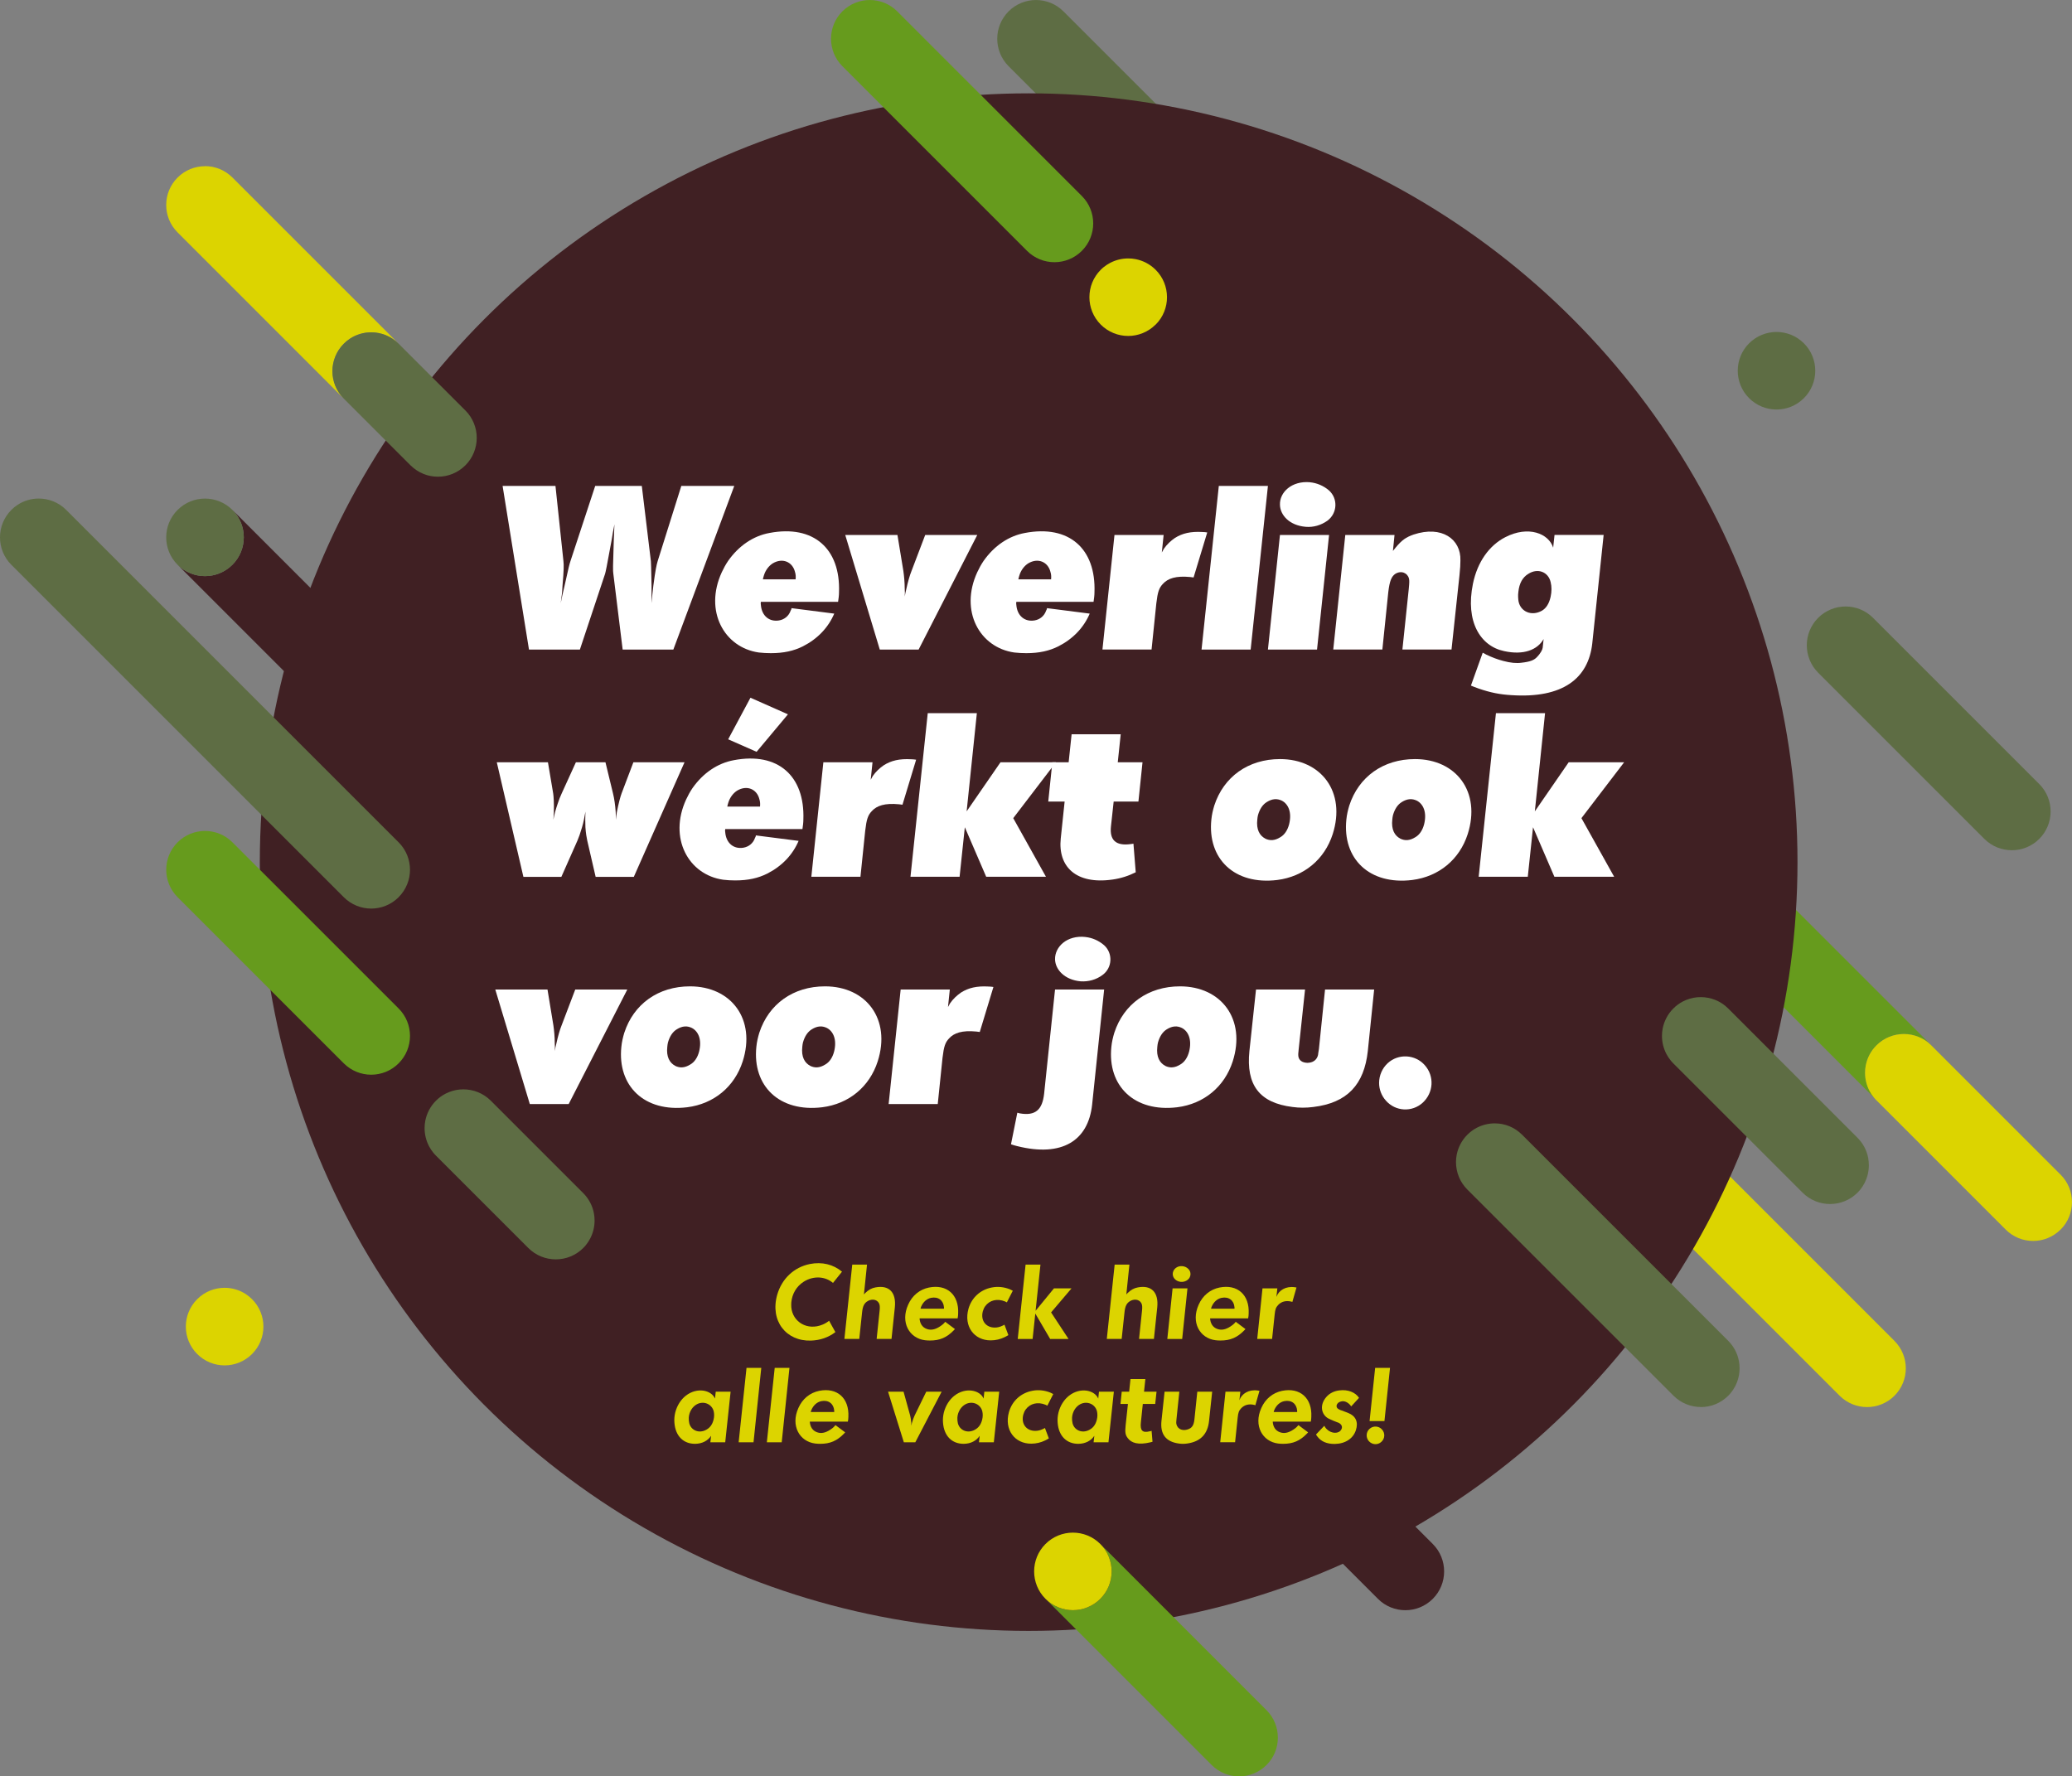 <svg xmlns="http://www.w3.org/2000/svg" id="Laag_2" viewBox="0 0 561.58 481.49"><rect x="0" y="0" width="561.58" height="481.49" fill="#808080" stroke="none"/><defs><style>      .cls-1 {        fill: none;      }      .cls-2 {        fill: #402023;      }      .cls-3 {        fill: #fff;      }      .cls-4 {        fill: #669b1c;      }      .cls-5 {        fill: #5e6d44;      }      .cls-6 {        fill: #dcd400;      }      .cls-7 {        fill: #669b1d;      }      .cls-8 {        fill: #3a9d88;      }      .cls-9 {        fill: #dcd400;      }    </style></defs><g id="Laag_1-2" data-name="Laag_1"><path class="cls-1" d="M397.69,322.46s0,0,0,0c-.13-.13-.25-.28-.38-.42.12.14.24.28.37.41Z"></path><path class="cls-5" d="M415.93,156.16c2.69,0,5.38-1.03,7.43-3.08,4.1-4.1,4.1-10.76,0-14.86l-45.05-45.05-11.26-11.26-33.78-33.78L288.22,3.08s0,0,0,0c-4.11-4.1-10.76-4.1-14.86,0-4.1,4.1-4.1,10.76,0,14.86,0,0,0,0,0,0l45.05,45.05,39.4,39.4,5.65,5.65,26.26,26.26,18.79,18.79c2.05,2.05,4.74,3.08,7.43,3.08Z"></path><path class="cls-7" d="M506.72,295.68c-.8-1.53-1.2-3.21-1.2-4.89,0-.67.06-1.35.19-2.01.38-1.99,1.35-3.89,2.89-5.43,1.03-1.03,2.21-1.8,3.48-2.31,1.27-.51,2.61-.77,3.96-.77s2.69.26,3.96.77c1.27.51,2.45,1.28,3.48,2.31l-55.05-55.05c4.1,4.11,4.1,10.76,0,14.87-2.05,2.05-4.74,3.08-7.43,3.08s-5.38-1.03-7.43-3.08l55.05,55.05c-.26-.26-.5-.52-.72-.8-.45-.55-.83-1.14-1.15-1.75Z"></path><path class="cls-7" d="M411.45,306.65s-.03-.02-.05-.04c.12.09.25.17.36.27,0,0,0,0,0,0-.1-.08-.21-.15-.31-.23Z"></path><path class="cls-7" d="M396.97,321.67c-.14-.17-.26-.35-.39-.53,0,.01.02.02.03.04.12.16.23.33.36.49Z"></path><path class="cls-7" d="M396.35,320.82h0c-.12-.18-.22-.36-.32-.54,0,0,0,.02.01.02.1.17.2.35.31.52Z"></path><path class="cls-9" d="M55.56,45.05c-2.69,0-5.38,1.03-7.43,3.08-4.11,4.1-4.11,10.76,0,14.86l45.05,45.05c-.51-.51-.96-1.07-1.35-1.65-.77-1.17-1.28-2.45-1.54-3.78-.13-.66-.19-1.34-.19-2.01s.06-1.35.19-2.01c.13-.66.32-1.32.58-1.95.51-1.27,1.28-2.45,2.31-3.48.51-.51,1.07-.96,1.65-1.35.87-.58,1.82-1.01,2.79-1.3.98-.29,1.98-.43,2.99-.43,2.69,0,5.38,1.03,7.43,3.08l-45.05-45.05c-2.05-2.05-4.74-3.08-7.43-3.08Z"></path><path class="cls-5" d="M474.06,93.06c-4.1,4.1-4.1,10.76,0,14.86,2.05,2.05,4.74,3.08,7.43,3.08s5.38-1.03,7.43-3.08c4.1-4.1,4.1-10.76,0-14.86-2.05-2.05-4.74-3.08-7.43-3.08s-5.38,1.03-7.43,3.08Z"></path><polygon class="cls-8" points="93.17 198.13 93.18 198.14 87.54 192.5 93.17 198.13"></polygon><path class="cls-2" d="M108.04,198.13c4.11-4.11,4.11-10.76,0-14.87l-45.05-45.05c4.11,4.1,4.11,10.76,0,14.86-2.05,2.05-4.74,3.08-7.43,3.08s-5.38-1.03-7.43-3.08l39.42,39.42,5.64,5.64c2.05,2.05,4.74,3.07,7.43,3.07s5.38-1.03,7.43-3.08Z"></path><path class="cls-5" d="M48.13,138.22c-4.11,4.1-4.11,10.76,0,14.86,2.05,2.05,4.74,3.08,7.43,3.08s5.38-1.03,7.43-3.08c4.11-4.1,4.11-10.76,0-14.86-2.05-2.05-4.74-3.08-7.43-3.08s-5.38,1.03-7.43,3.08Z"></path><path class="cls-5" d="M545.28,230.46c2.69,0,5.38-1.03,7.43-3.08,4.09-4.09,4.1-10.72.03-14.83-.01-.01-.02-.02-.03-.03l-27.19-27.19-17.86-17.86c-.51-.51-1.07-.96-1.65-1.35-.58-.38-1.2-.71-1.83-.96-1.27-.51-2.61-.77-3.96-.77s-2.69.26-3.96.77c-.63.26-1.25.58-1.83.96-.58.38-1.14.83-1.65,1.35-2.05,2.05-3.08,4.74-3.08,7.43,0,.34.02.67.05,1,.01.12.04.24.05.36.03.21.05.42.09.63.03.14.07.27.1.41.05.19.08.39.14.58.04.13.09.26.14.4.06.19.12.38.2.56,0,0,0,0,0,.01.05.13.12.26.18.39.08.18.15.35.24.52.07.14.16.26.23.4.1.17.19.33.29.5.09.13.19.26.28.38.11.16.22.31.34.46.1.13.22.25.33.37.13.15.26.3.4.45l45.05,45.05s.02.02.03.03c2.05,2.03,4.72,3.05,7.4,3.05Z"></path><polygon class="cls-8" points="48.13 243.18 70.65 265.7 48.12 243.17 48.13 243.18"></polygon><path class="cls-9" d="M558.5,333.27c4.1-4.11,4.1-10.76,0-14.87l-35.05-35.05c-1.03-1.03-2.21-1.8-3.48-2.31-1.27-.51-2.61-.77-3.96-.77s-2.69.26-3.96.77c-1.27.51-2.45,1.28-3.48,2.31-1.54,1.54-2.5,3.44-2.89,5.43-.13.66-.19,1.34-.19,2.01,0,1.68.4,3.36,1.2,4.89.32.61.71,1.2,1.15,1.75.22.28.47.54.72.8l35.05,35.05c2.05,2.05,4.74,3.08,7.43,3.08s5.38-1.03,7.43-3.08Z"></path><path class="cls-9" d="M68.31,367.01c4.11-4.11,4.11-10.76,0-14.87-.51-.51-1.07-.96-1.65-1.35-1.75-1.15-3.77-1.73-5.78-1.73-2.69,0-5.38,1.03-7.43,3.08-4.11,4.11-4.11,10.76,0,14.87,2.05,2.05,4.74,3.08,7.43,3.08s5.38-1.03,7.43-3.08Z"></path><path class="cls-9" d="M513.46,378.32c4.1-4.1,4.1-10.73.03-14.84l-45.11-45.11c-2.05-2.03-4.72-3.05-7.4-3.05s-5.38,1.03-7.43,3.08c-4.09,4.09-4.1,10.72-.03,14.83l45.11,45.11c2.05,2.03,4.73,3.05,7.41,3.05s5.38-1.03,7.43-3.08Z"></path><path class="cls-2" d="M353.18,383.36c-.14-.14-.3-.27-.45-.4-.19-.17-.39-.34-.6-.5-.2-.15-.4-.31-.6-.44,0,0-.02,0-.02-.01-.15-.1-.31-.18-.46-.27-.14-.08-.29-.18-.43-.25-.16-.08-.33-.15-.49-.23-.15-.07-.29-.14-.44-.2-.17-.07-.35-.12-.52-.18-.15-.05-.29-.11-.44-.15-.19-.06-.39-.1-.59-.14-.13-.03-.25-.07-.38-.09-.13-.03-.26-.04-.39-.06-.2-.03-.41-.07-.61-.09-.33-.03-.67-.05-1-.05-1.68,0-3.36.4-4.89,1.2-.92.48-1.77,1.11-2.54,1.88-1.54,1.54-2.5,3.44-2.89,5.43-.13.66-.19,1.34-.19,2.01,0,.33.02.67.05,1,.01.11.03.22.05.33.03.22.05.44.1.66.03.14.07.28.1.42.04.19.08.38.14.56.04.15.1.29.15.44.06.17.11.35.18.52.06.15.14.3.21.45.07.16.14.32.22.48,0,0,0,.01,0,.02.16.3.33.59.52.87.2.3.41.59.64.87.1.12.21.24.32.35.13.15.26.3.4.44l35.14,35.14c2.05,2.05,4.74,3.08,7.43,3.08s5.38-1.03,7.43-3.08c4.1-4.11,4.1-10.76,0-14.87l-35.14-35.14Z"></path><path class="cls-8" d="M318.4,468.41s.02.02.03.03l-35.04-35.04"></path><circle class="cls-2" cx="278.8" cy="233.68" r="208.38"></circle><g><path class="cls-3" d="M150.55,131.71l2.16,20.39c.12,1.05.12,2.34-.25,6.65-.06,1.54-.25,3.2-.49,4.74l.49-2.34.55-2.34c1.11-5.11,1.36-5.98,1.6-6.71l6.71-20.39h12.63l2.46,20.39c.06.74.06,1.48.18,6.71v4.68c.12-1.54.31-3.2.49-4.74.55-4.25.86-5.61,1.17-6.65l6.41-20.39h14.35l-16.51,44.35h-13.74l-2.53-20.57c-.12-.8-.12-1.79.12-8.87l.12-2.96.06-1.54-.43,2.28-.37,2.22c-1.35,7.39-1.54,8.19-1.72,8.87l-6.84,20.57h-13.8l-7.15-44.35h14.29Z"></path><path class="cls-3" d="M206.22,163.12c-.06.31-.06.55,0,.86.25,3.02,2.34,4.62,4.93,4.19,1.48-.25,2.65-1.23,3.14-2.65l.18-.37.06-.31,11.58,1.48c-1.6,3.76-4.5,6.84-8.5,8.87-2.46,1.23-5.17,1.85-8.69,1.85-1.11,0-2.16-.06-3.26-.18-9.42-1.35-14.85-11.27-10.04-21.74.49-1.05,1.05-2.09,1.72-3.08,2.9-4.13,6.84-6.78,11.21-7.58,11.95-2.28,19.28,4.25,18.85,16.08,0,.86-.12,1.72-.25,2.59h-20.94ZM215.64,157.02c.06-.62.06-1.29-.18-2.03-.68-2.71-3.39-3.88-6.04-2.28-1.05.68-1.97,1.85-2.4,3.33-.12.31-.18.68-.25.99h8.87Z"></path><path class="cls-3" d="M243.24,145.01l1.6,9.73c.18,1.23.37,3.08.37,4.93.06.68.06,1.36,0,2.03.12-.68.25-1.36.43-2.03.43-1.97.92-3.7,1.42-4.93l3.7-9.73h14.11l-15.89,31.05h-10.53l-9.36-31.05h14.17Z"></path><path class="cls-3" d="M275.46,163.12c-.06.31-.06.55,0,.86.25,3.02,2.34,4.62,4.93,4.19,1.48-.25,2.65-1.23,3.14-2.65l.18-.37.06-.31,11.58,1.48c-1.6,3.76-4.5,6.84-8.5,8.87-2.46,1.23-5.17,1.85-8.69,1.85-1.11,0-2.16-.06-3.26-.18-9.42-1.35-14.85-11.27-10.04-21.74.49-1.05,1.05-2.09,1.72-3.08,2.9-4.13,6.84-6.78,11.21-7.58,11.95-2.28,19.28,4.25,18.85,16.08,0,.86-.12,1.72-.25,2.59h-20.94ZM284.88,157.02c.06-.62.06-1.29-.18-2.03-.68-2.71-3.39-3.88-6.04-2.28-1.05.68-1.97,1.85-2.4,3.33-.12.31-.18.68-.25.99h8.87Z"></path><path class="cls-3" d="M302.07,145.01h13.31l-.49,4.74c.18-.31.37-.68.55-.99.8-1.17,1.85-2.16,3.02-2.96,1.97-1.23,4.19-1.79,7.45-1.6.43,0,.86.06,1.29.12l-3.7,12.2c-.31-.06-.62-.06-.92-.12-3.88-.37-6.04.37-7.39,1.85-1.05,1.11-1.42,2.16-1.79,5.3l-1.29,12.5h-13.31l3.26-31.05Z"></path><path class="cls-3" d="M330.34,131.71h13.31l-4.68,44.35h-13.31l4.68-44.35Z"></path><path class="cls-3" d="M346.91,145.01h13.31l-3.26,31.05h-13.31l3.26-31.05ZM355.04,130.72c1.91.18,3.76.99,5.17,2.22,2.46,2.22,2.28,6.16-.43,8.19-1.72,1.23-3.82,1.85-5.91,1.66-4.37-.37-6.9-3.14-6.96-5.98-.12-3.39,3.2-6.53,8.13-6.1Z"></path><path class="cls-3" d="M364.65,145.01h13.31l-.43,4.31.06-.06.74-.92c1.66-1.97,2.71-2.71,4.8-3.45,7.64-2.53,12.87,1.23,12.69,7.02,0,.99-.06,2.28-.25,4l-2.16,20.14h-13.31l1.72-16.39c.18-1.79.18-2.34.06-2.83-.37-1.54-2.09-2.28-3.7-1.29-.99.68-1.54,1.79-1.91,4.99l-1.6,15.52h-13.31l3.26-31.05Z"></path><path class="cls-3" d="M401.86,176.92c.31.12.62.31.92.49,1.66.8,3.2,1.36,4.62,1.73,2.03.55,3.63.68,4.99.49,2.28-.25,3.33-.68,4.07-1.42,1.17-1.17,1.6-2.16,1.66-2.65l.25-2.34c-1.66,2.9-5.36,4.44-10.72,3.26-6.41-1.35-10.53-7.95-8.44-18.23,1.23-5.98,4.44-10.41,8.75-12.63,6.28-3.26,11.83-.99,13,2.83l.37-3.45h13.31l-3.08,29.38c-1.05,9.49-7.95,14.97-21.93,14.04-3.08-.18-5.67-.68-8.87-1.79l-1.17-.43-.92-.37,3.2-8.93ZM411.59,163.06c.55,2.71,3.51,4.07,6.34,2.46,1.05-.62,1.91-1.79,2.34-3.76.31-1.42.31-2.77,0-4-.62-2.71-3.45-3.88-6.04-2.22-1.54.92-2.46,2.53-2.71,4.93-.12.92-.06,1.79.06,2.59Z"></path><path class="cls-3" d="M148.51,206.61l1.42,8.44c.12.8.25,2.59.18,5.11-.06.68-.06,1.35-.12,2.03.25-1.48.68-2.96,1.17-4.37.31-.99.68-1.91,1.11-2.83l3.82-8.38h8.01l2.03,8.38c.37,1.48.62,3.26.74,5.05.06.68.06,1.42.06,2.16.06-.68.18-1.36.25-2.03.49-2.53.99-4.31,1.29-5.11l3.2-8.44h13.86l-13.74,31.05h-10.35l-2.28-9.86c-.18-.86-.37-1.91-.49-3.57-.06-1.42-.06-2.83,0-4.25-.25,1.42-.49,2.83-.92,4.25-.49,1.66-.86,2.71-1.23,3.57l-4.37,9.86h-10.29l-7.21-31.05h13.86Z"></path><path class="cls-3" d="M196.56,224.72c-.06.31-.06.55,0,.86.25,3.02,2.34,4.62,4.93,4.19,1.48-.25,2.65-1.23,3.14-2.65l.18-.37.06-.31,11.58,1.48c-1.6,3.76-4.5,6.84-8.5,8.87-2.46,1.23-5.17,1.85-8.69,1.85-1.11,0-2.16-.06-3.26-.19-9.42-1.35-14.85-11.27-10.04-21.74.49-1.05,1.05-2.09,1.72-3.08,2.9-4.13,6.84-6.78,11.21-7.58,11.95-2.28,19.28,4.25,18.85,16.08,0,.86-.12,1.72-.25,2.59h-20.94ZM205.99,218.62c.06-.62.06-1.29-.18-2.03-.68-2.71-3.39-3.88-6.04-2.28-1.05.68-1.97,1.85-2.4,3.33-.12.31-.18.68-.25.99h8.87ZM203.4,189.12l10.16,4.5-8.5,10.16-7.7-3.39,6.04-11.27Z"></path><path class="cls-3" d="M223.17,206.61h13.31l-.49,4.74c.18-.31.37-.68.55-.99.8-1.17,1.85-2.16,3.02-2.96,1.97-1.23,4.19-1.79,7.45-1.6.43,0,.86.06,1.29.12l-3.7,12.2c-.31-.06-.62-.06-.92-.12-3.88-.37-6.04.37-7.39,1.85-1.05,1.11-1.42,2.16-1.79,5.3l-1.29,12.5h-13.31l3.26-31.05Z"></path><path class="cls-3" d="M251.45,193.31h13.31l-2.77,26.61,9.18-13.31h15.03l-11.58,15.15,8.87,15.89h-16.2l-5.79-13.43-1.42,13.43h-13.31l4.68-44.35Z"></path><path class="cls-3" d="M285.2,206.61h4.44l.8-7.58h13.31l-.8,7.58h6.71l-1.11,10.66h-6.71l-.74,6.78c-.37,3.57,1.23,5.3,5.36,4.74l.43-.06.31-.06.62,7.76c-1.97.99-4.07,1.66-6.28,1.97-9.92,1.42-14.85-3.51-14.04-11.15l1.05-9.98h-4.44l1.11-10.66Z"></path><path class="cls-3" d="M329.12,218.32c2.53-7.76,9.18-12.57,17.8-12.57,11.21,0,17.93,8.93,14.29,20.33-2.22,6.9-7.82,11.52-15.03,12.44-11.58,1.42-18.97-5.73-17.86-16.39.12-1.29.43-2.59.8-3.82ZM342.92,227.31c1.29.62,2.59.55,4.07-.37,1.11-.62,1.97-1.85,2.4-3.51.8-3.2-.18-5.48-1.97-6.41-1.29-.62-2.59-.55-4.07.37-1.11.68-1.91,1.85-2.4,3.57-.06.37-.18.8-.18,1.17-.31,2.71.62,4.37,2.16,5.17Z"></path><path class="cls-3" d="M365.71,218.32c2.53-7.76,9.18-12.57,17.8-12.57,11.21,0,17.93,8.93,14.29,20.33-2.22,6.9-7.82,11.52-15.03,12.44-11.58,1.42-18.97-5.73-17.86-16.39.12-1.29.43-2.59.8-3.82ZM379.51,227.31c1.29.62,2.59.55,4.07-.37,1.11-.62,1.97-1.85,2.4-3.51.8-3.2-.18-5.48-1.97-6.41-1.29-.62-2.59-.55-4.07.37-1.11.68-1.91,1.85-2.4,3.57-.06.37-.18.8-.18,1.17-.31,2.71.62,4.37,2.16,5.17Z"></path><path class="cls-3" d="M405.45,193.31h13.31l-2.77,26.61,9.18-13.31h15.03l-11.58,15.15,8.87,15.89h-16.2l-5.79-13.43-1.42,13.43h-13.31l4.68-44.35Z"></path><path class="cls-3" d="M148.39,268.21l1.6,9.73c.18,1.23.37,3.08.37,4.93.06.68.06,1.36,0,2.03.12-.68.25-1.36.43-2.03.43-1.97.92-3.7,1.42-4.93l3.7-9.73h14.11l-15.89,31.05h-10.53l-9.36-31.05h14.17Z"></path><path class="cls-3" d="M169.21,279.92c2.53-7.76,9.18-12.57,17.8-12.57,11.21,0,17.93,8.93,14.29,20.33-2.22,6.9-7.82,11.52-15.03,12.44-11.58,1.42-18.97-5.73-17.86-16.39.12-1.29.43-2.59.8-3.82ZM183.01,288.91c1.29.62,2.59.55,4.07-.37,1.11-.62,1.97-1.85,2.4-3.51.8-3.2-.18-5.48-1.97-6.41-1.29-.62-2.59-.55-4.07.37-1.11.68-1.91,1.85-2.4,3.57-.06.37-.18.8-.18,1.17-.31,2.71.62,4.37,2.16,5.17Z"></path><path class="cls-3" d="M205.8,279.92c2.53-7.76,9.18-12.57,17.8-12.57,11.21,0,17.93,8.93,14.29,20.33-2.22,6.9-7.82,11.52-15.03,12.44-11.58,1.42-18.97-5.73-17.86-16.39.12-1.29.43-2.59.8-3.82ZM219.6,288.91c1.29.62,2.59.55,4.07-.37,1.11-.62,1.97-1.85,2.4-3.51.8-3.2-.18-5.48-1.97-6.41-1.29-.62-2.59-.55-4.07.37-1.11.68-1.91,1.85-2.4,3.57-.06.37-.18.8-.18,1.17-.31,2.71.62,4.37,2.16,5.17Z"></path><path class="cls-3" d="M244.12,268.21h13.31l-.49,4.74c.18-.31.37-.68.55-.99.8-1.17,1.85-2.16,3.02-2.96,1.97-1.23,4.19-1.79,7.45-1.6.43,0,.86.06,1.29.12l-3.7,12.2c-.31-.06-.62-.06-.92-.12-3.88-.37-6.04.37-7.39,1.85-1.05,1.11-1.42,2.16-1.79,5.3l-1.29,12.5h-13.31l3.26-31.05Z"></path><path class="cls-3" d="M275.72,301.6c.25.06.43.12.68.18,4.25.74,6.1-.99,6.59-5.3l2.96-28.27h13.31l-3.26,31.23c-1.05,9.67-8.07,14.29-20.33,11.21-.55-.12-1.11-.31-1.66-.49l1.72-8.56ZM294.2,253.98c1.85.19,3.63.99,5.05,2.22,2.4,2.16,2.28,6.1-.43,8.07-1.72,1.29-3.82,1.85-5.91,1.72-4.31-.37-6.9-3.14-6.96-5.98-.06-3.39,3.26-6.59,8.25-6.04Z"></path><path class="cls-3" d="M302.02,279.92c2.53-7.76,9.18-12.57,17.8-12.57,11.21,0,17.93,8.93,14.29,20.33-2.22,6.9-7.82,11.52-15.03,12.44-11.58,1.42-18.97-5.73-17.86-16.39.12-1.29.43-2.59.8-3.82ZM315.82,288.91c1.29.62,2.59.55,4.07-.37,1.11-.62,1.97-1.85,2.4-3.51.8-3.2-.18-5.48-1.97-6.41-1.29-.62-2.59-.55-4.07.37-1.11.68-1.91,1.85-2.4,3.57-.06.37-.18.8-.18,1.17-.31,2.71.62,4.37,2.16,5.17Z"></path><path class="cls-3" d="M340.4,268.21h13.31l-1.72,16.14-.12,1.29v.31c0,1.11.68,1.91,1.97,2.09.31.06.68.06,1.05,0,1.29-.18,2.09-.99,2.34-2.09l.06-.49.18-1.11,1.66-16.14h13.31l-1.72,16.69c-.99,9.05-5.54,14.04-14.78,15.15-1.91.25-3.82.25-5.61,0-9.06-1.11-12.63-6.04-11.7-15.15l1.79-16.69Z"></path><path class="cls-3" d="M376.12,288.17c2.9-2.65,7.45-2.4,10.04.55,2.65,2.96,2.4,7.45-.55,10.16-2.9,2.65-7.39,2.4-9.98-.55-1.17-1.29-1.85-3.02-1.85-4.8,0-2.03.86-4,2.34-5.36Z"></path></g><path class="cls-7" d="M293.22,67.99c4.1-4.1,4.1-10.76,0-14.86,0,0,0,0,0,0L243.18,3.08s0,0,0,0c-4.11-4.1-10.76-4.1-14.87,0-4.1,4.1-4.1,10.76,0,14.86,0,0,0,0,0,0l50.05,50.05s0,0,0,0c2.05,2.05,4.74,3.08,7.43,3.08s5.38-1.03,7.43-3.08Z"></path><path class="cls-5" d="M496.02,326.35c2.69,0,5.38-1.03,7.43-3.08.26-.26.5-.52.72-.8.45-.55.83-1.14,1.15-1.75.8-1.53,1.2-3.21,1.2-4.89,0-.67-.06-1.35-.19-2.01-.38-1.99-1.35-3.89-2.89-5.43l-12.52-12.52-22.52-22.52c-1.03-1.03-2.21-1.8-3.48-2.31-1.27-.51-2.61-.77-3.96-.77-.67,0-1.34.06-2.01.19-.66.13-1.32.32-1.95.58-.32.13-.63.27-.93.43-.92.48-1.77,1.11-2.54,1.88-1.54,1.54-2.5,3.44-2.89,5.43-.13.66-.19,1.34-.19,2.01,0,1.68.4,3.36,1.2,4.89.32.61.71,1.2,1.15,1.75.22.28.47.54.72.8l22.52,22.52,12.52,12.52c2.05,2.05,4.74,3.08,7.43,3.08Z"></path><path class="cls-4" d="M343.27,478.41c4.09-4.09,4.1-10.72.03-14.83l-45.04-45.04c4.06,4.11,4.05,10.73-.04,14.82-2.05,2.05-4.74,3.08-7.43,3.08s-5.35-1.01-7.39-3.04l45.04,45.04c2.05,2.03,4.72,3.05,7.4,3.05s5.38-1.03,7.43-3.08Z"></path><path class="cls-6" d="M283.36,418.5c-4.1,4.1-4.1,10.76,0,14.86,2.05,2.05,4.74,3.08,7.43,3.08s5.38-1.03,7.43-3.08c4.1-4.1,4.1-10.76,0-14.86-2.05-2.05-4.74-3.08-7.43-3.08s-5.38,1.03-7.43,3.08Z"></path><path class="cls-5" d="M108.04,243.18c4.11-4.11,4.11-10.76,0-14.87l-45.05-45.05-45.05-45.05c-2.05-2.05-4.74-3.08-7.43-3.08-2.02,0-4.04.58-5.78,1.73-.58.38-1.14.83-1.65,1.35-1.03,1.03-1.8,2.21-2.31,3.48-.26.63-.45,1.29-.58,1.95-.13.66-.19,1.34-.19,2.01s.06,1.35.19,2.01c.26,1.33.77,2.61,1.54,3.78.38.58.83,1.14,1.35,1.65l35.64,35.64,9.41,9.41,45.05,45.05c2.05,2.05,4.74,3.08,7.43,3.08s5.38-1.03,7.43-3.08Z"></path><path class="cls-5" d="M460.98,381.39c2.69,0,5.38-1.03,7.43-3.08.26-.26.5-.52.72-.8.45-.55.83-1.14,1.15-1.75.8-1.53,1.2-3.21,1.2-4.89,0-.67-.06-1.35-.19-2.01-.38-1.99-1.35-3.89-2.89-5.43l-22.52-22.52-33.33-33.33c-.12-.12-.25-.23-.38-.34-.01,0-.02-.02-.03-.03-.13-.12-.26-.24-.39-.35-.12-.1-.24-.18-.36-.27-.16-.12-.32-.25-.48-.36,0,0,0,0,0,0-.1-.06-.2-.11-.29-.17-.2-.12-.4-.25-.6-.36-.07-.04-.15-.07-.23-.11-.23-.12-.47-.23-.71-.33-.06-.02-.11-.04-.17-.06-.26-.1-.52-.2-.79-.28-.1-.03-.2-.05-.3-.07-.23-.06-.45-.12-.68-.17,0,0,0,0,0,0-.16-.03-.32-.05-.48-.07-.17-.03-.34-.06-.52-.07-.33-.03-.67-.05-1.01-.05-1.68,0-3.36.4-4.89,1.2-.92.48-1.77,1.11-2.54,1.88-1.54,1.54-2.5,3.44-2.89,5.43-.13.66-.19,1.34-.19,2.01,0,.34.02.67.05,1.01.01.11.03.21.05.32.03.23.05.45.1.68.02.09.04.17.06.25.05.24.11.49.18.73.02.08.06.16.09.25.08.24.16.48.25.72.04.11.1.21.14.31.09.21.18.42.29.62,0,0,0,0,0,0,.06.12.14.23.21.35.1.18.2.37.32.54.07.11.16.21.24.32.13.18.25.36.39.53,0,0,0,0,0,0,.11.13.23.25.34.38.13.14.24.28.38.42l33.33,33.33,22.52,22.52c2.05,2.05,4.74,3.08,7.43,3.08Z"></path><path class="cls-5" d="M111.27,126.13c.14.14.3.27.45.4.13.11.25.23.38.34.15.12.3.22.45.33.13.1.26.2.4.29.16.1.32.19.49.29.13.08.27.16.4.24.17.09.35.16.52.24.14.06.27.13.41.19.18.07.36.13.54.19.14.05.28.1.42.15.2.06.39.1.59.14.13.03.26.07.39.09.23.04.46.07.68.1.1.01.21.03.31.04.33.03.67.05,1,.05,2.69,0,5.38-1.03,7.43-3.08,1.03-1.03,1.8-2.21,2.31-3.48.51-1.27.77-2.61.77-3.96,0-.67-.06-1.34-.19-2.01-.13-.66-.32-1.32-.58-1.95-.26-.63-.58-1.25-.96-1.83-.38-.58-.83-1.14-1.35-1.65l-18.09-18.09c-2.05-2.05-4.74-3.08-7.43-3.08-1.01,0-2.02.14-2.99.43-.98.29-1.92.72-2.79,1.3-.58.38-1.14.83-1.65,1.35-1.03,1.03-1.8,2.21-2.31,3.48-.26.63-.45,1.29-.58,1.95-.13.66-.19,1.34-.19,2.01s.06,1.35.19,2.01c.26,1.33.77,2.61,1.54,3.78.38.58.83,1.14,1.35,1.65l18.09,18.09Z"></path><path class="cls-7" d="M108.04,288.22c4.11-4.11,4.11-10.76,0-14.87l-22.52-22.52-22.53-22.53c-2.05-2.05-4.74-3.07-7.43-3.07s-5.38,1.03-7.43,3.08c-4.1,4.1-4.1,10.75,0,14.86l22.53,22.53,22.52,22.52s0,0,0,0c2.05,2.05,4.74,3.08,7.43,3.08s5.38-1.03,7.43-3.08Z"></path><path class="cls-5" d="M150.65,341.35c2.69,0,5.38-1.03,7.43-3.08.26-.26.5-.52.72-.8.45-.55.83-1.14,1.15-1.75.8-1.53,1.2-3.21,1.2-4.89,0-.67-.06-1.35-.19-2.01-.38-1.99-1.35-3.89-2.89-5.43l-2.52-2.52-22.52-22.52c-1.03-1.03-2.21-1.8-3.48-2.31-1.27-.51-2.61-.77-3.96-.77-.67,0-1.34.06-2.01.19-.66.13-1.32.32-1.95.58-.32.13-.63.27-.93.43-.92.48-1.77,1.11-2.54,1.88-1.54,1.54-2.5,3.44-2.89,5.43-.13.66-.19,1.34-.19,2.01,0,1.68.4,3.36,1.2,4.89.32.61.71,1.2,1.15,1.75.22.28.47.54.72.8l12.52,12.52,12.52,12.52c2.05,2.05,4.74,3.08,7.43,3.08Z"></path><path class="cls-9" d="M313.22,87.99c4.1-4.1,4.1-10.76,0-14.86-1.54-1.54-3.44-2.5-5.43-2.89-.66-.13-1.34-.19-2.01-.19-1.68,0-3.36.4-4.89,1.2-.61.32-1.2.71-1.75,1.15-.28.22-.54.46-.8.72-4.1,4.1-4.1,10.76,0,14.86,2.05,2.05,4.74,3.08,7.43,3.08s5.38-1.03,7.43-3.08Z"></path><g><path class="cls-9" d="M225.78,347.75c-2.07-1.79-5.26-2.04-7.95-.34-1.93,1.23-3.14,3.25-3.36,5.6-.03.45-.03.9,0,1.34.36,3.98,4.37,6.41,8.48,4.68.64-.25,1.23-.62,1.76-1.04l1.71,3.08c-1.88,1.43-4.09,2.21-6.61,2.3-6.72.22-11.17-5.32-9.16-12.43,1.26-4.37,4.56-7.45,8.82-8.32,3.33-.67,6.41.11,8.74,2.07l-2.44,3.05Z"></path><path class="cls-9" d="M230.99,342.77h4l-.84,8.09c.11-.11.2-.22.31-.34.9-.9,1.82-1.4,2.83-1.57,3.7-.7,5.66,1.37,5.24,5.43l-.9,8.54h-4.03l.81-7.7c.06-.53.06-.92.03-1.23-.08-1.23-1.26-2.04-2.66-1.6-.2.06-.39.14-.56.25-.95.53-1.4,1.34-1.57,3.11l-.76,7.17h-4.03l2.13-20.16Z"></path><path class="cls-9" d="M249.24,357.33c0,.14,0,.25.03.39.22,1.46,1.06,2.35,2.41,2.63,1.04.2,2.21-.11,3.67-1.23.31-.25.59-.5.84-.84l2.63,1.96-.06.06-.22.25c-1.93,1.99-3.78,2.8-6.5,2.8-.45,0-.9-.03-1.34-.08-4.26-.53-6.72-4.84-4.56-9.63,1.09-2.49,3.14-4.14,5.63-4.65,4.87-.98,8.18,1.96,7.92,7.06,0,.42-.06.87-.14,1.29h-10.3ZM255.85,354.72v-.36c-.14-1.88-1.54-2.97-3.5-2.58-1.18.25-2.16,1.12-2.72,2.46-.06.17-.11.31-.14.48h6.36Z"></path><path class="cls-9" d="M272.9,353.01l-.5-.25c-2.13-.87-4.2-.34-5.38,1.29-.28.39-.5.87-.64,1.37-.67,2.52.84,4.45,3.28,4.42.67,0,1.34-.17,1.99-.48.22-.08.42-.2.59-.31l1.06,2.83c-.34.2-.64.39-1.01.56-1.15.56-2.44.87-3.75.87-4.48.03-7.39-3.78-6.05-8.57.87-3.02,3.22-5.18,6.36-5.77,1.6-.31,3.28-.14,4.87.5.25.11.53.25.78.39l-1.6,3.14Z"></path><path class="cls-9" d="M277.97,342.77h4.03l-1.32,12.52,4.98-6.08h4.76l-5.54,6.52,4.73,7.2h-4.98l-4.03-6.89-.73,6.89h-4.03l2.13-20.16Z"></path><path class="cls-9" d="M302.11,342.77h4l-.84,8.09c.11-.11.2-.22.31-.34.9-.9,1.82-1.4,2.83-1.57,3.7-.7,5.66,1.37,5.24,5.43l-.9,8.54h-4.03l.81-7.7c.06-.53.06-.92.03-1.23-.08-1.23-1.26-2.04-2.66-1.6-.2.06-.39.14-.56.25-.95.53-1.4,1.34-1.57,3.11l-.76,7.17h-4.03l2.13-20.16Z"></path><path class="cls-9" d="M317.81,349.21h4.03l-1.43,13.72h-4.03l1.43-13.72ZM320.45,343.19c.62.06,1.18.31,1.6.73.87.81.81,2.21-.14,2.97-.53.42-1.2.62-1.88.56-1.32-.14-2.18-1.09-2.18-2.13,0-1.2,1.12-2.27,2.6-2.13Z"></path><path class="cls-9" d="M327.98,357.33c0,.14,0,.25.03.39.22,1.46,1.06,2.35,2.41,2.63,1.04.2,2.21-.11,3.67-1.23.31-.25.59-.5.84-.84l2.63,1.96-.06.06-.22.25c-1.93,1.99-3.78,2.8-6.5,2.8-.45,0-.9-.03-1.34-.08-4.26-.53-6.72-4.84-4.56-9.63,1.09-2.49,3.14-4.14,5.63-4.65,4.87-.98,8.18,1.96,7.92,7.06,0,.42-.06.87-.14,1.29h-10.3ZM334.59,354.72v-.36c-.14-1.88-1.54-2.97-3.5-2.58-1.18.25-2.16,1.12-2.72,2.46-.06.17-.11.31-.14.48h6.36Z"></path><path class="cls-9" d="M342.17,349.21h4.03l-.25,2.32c.62-1.79,2.55-2.97,4.96-2.63.17.03.34.06.48.08l-1.12,3.92c-.11-.06-.22-.08-.34-.11-1.46-.34-2.66.03-3.5.92-.62.67-.81,1.15-.95,2.55l-.7,6.66h-4.03l1.43-13.72Z"></path><path class="cls-9" d="M193.99,377.21h4.03l-1.46,13.72h-4.03l.2-1.76c-.87,1.34-2.41,2.16-4.34,2.18-3.14,0-5.32-2.07-5.6-5.71-.08-.9,0-1.85.22-2.77.48-1.88,1.51-3.5,2.86-4.56,3.08-2.41,6.97-1.51,7.92.78l.2-1.88ZM186.82,385.8c.5,1.9,2.63,2.83,4.59,1.74.98-.53,1.65-1.37,1.99-2.74.2-.81.2-1.57.03-2.3-.5-1.9-2.63-2.86-4.51-1.9-1.23.64-2.13,2.04-2.24,3.64-.03.53.03,1.06.14,1.57Z"></path><path class="cls-9" d="M202.33,370.77h4l-2.1,20.16h-4.03l2.13-20.16Z"></path><path class="cls-9" d="M209.97,370.77h4l-2.1,20.16h-4.03l2.13-20.16Z"></path><path class="cls-9" d="M219.49,385.33c0,.14,0,.25.03.39.22,1.46,1.06,2.35,2.41,2.63,1.04.2,2.21-.11,3.67-1.23.31-.25.59-.5.84-.84l2.63,1.96-.06.06-.22.25c-1.93,1.99-3.78,2.8-6.5,2.8-.45,0-.9-.03-1.34-.08-4.26-.53-6.72-4.84-4.56-9.63,1.09-2.49,3.14-4.14,5.63-4.65,4.87-.98,8.18,1.96,7.92,7.06,0,.42-.06.87-.14,1.29h-10.3ZM226.1,382.72v-.36c-.14-1.88-1.54-2.97-3.5-2.58-1.18.25-2.16,1.12-2.72,2.46-.06.17-.11.31-.14.48h6.36Z"></path><path class="cls-9" d="M244.89,377.21l1.79,6.47c.14.53.25,1.23.31,2.02v.76c.06-.28.11-.5.17-.76.22-.78.48-1.48.73-2.02l3.16-6.47h4.17l-7.14,13.72h-3.11l-4.28-13.72h4.2Z"></path><path class="cls-9" d="M266.79,377.21h4.03l-1.46,13.72h-4.03l.2-1.76c-.87,1.34-2.41,2.16-4.34,2.18-3.14,0-5.32-2.07-5.6-5.71-.08-.9,0-1.85.22-2.77.48-1.88,1.51-3.5,2.86-4.56,3.08-2.41,6.97-1.51,7.92.78l.2-1.88ZM259.62,385.8c.5,1.9,2.63,2.83,4.59,1.74.98-.53,1.65-1.37,1.99-2.74.2-.81.2-1.57.03-2.3-.5-1.9-2.63-2.86-4.51-1.9-1.23.64-2.13,2.04-2.24,3.64-.03.53.03,1.06.14,1.57Z"></path><path class="cls-9" d="M283.87,381.01l-.5-.25c-2.13-.87-4.2-.34-5.38,1.29-.28.39-.5.87-.64,1.37-.67,2.52.84,4.45,3.28,4.42.67,0,1.34-.17,1.99-.48.22-.08.42-.2.59-.31l1.06,2.83c-.34.2-.64.39-1.01.56-1.15.56-2.44.87-3.75.87-4.48.03-7.39-3.78-6.05-8.57.87-3.02,3.22-5.18,6.36-5.77,1.6-.31,3.28-.14,4.87.5.25.11.53.25.78.39l-1.6,3.14Z"></path><path class="cls-9" d="M297.86,377.21h4.03l-1.46,13.72h-4.03l.2-1.76c-.87,1.34-2.41,2.16-4.34,2.18-3.14,0-5.32-2.07-5.6-5.71-.08-.9,0-1.85.22-2.77.48-1.88,1.51-3.5,2.86-4.56,3.08-2.41,6.97-1.51,7.92.78l.2-1.88ZM290.7,385.8c.5,1.9,2.63,2.83,4.59,1.74.98-.53,1.65-1.37,1.99-2.74.2-.81.2-1.57.03-2.3-.5-1.9-2.63-2.86-4.51-1.9-1.23.64-2.13,2.04-2.24,3.64-.03.53.03,1.06.14,1.57Z"></path><path class="cls-9" d="M304.02,377.21h2.02l.36-3.42h4.03l-.36,3.42h3.39l-.36,3.33h-3.36l-.53,5.07c-.22,2.07.39,2.86,2.38,2.35l.31-.06.22-.08.25,2.97c-.2.06-.36.08-.53.14-3.33.81-5.24.2-6.22-1.18-.62-.84-.73-1.54-.53-3.47l.62-5.74h-2.02l.34-3.33Z"></path><path class="cls-9" d="M315.64,377.21h4l-.78,7.5c-.03.25-.06.5-.06.76-.06,1.51,1.32,2.58,3.14,1.96,1.12-.36,1.62-1.09,1.79-2.72l.78-7.5h4.03l-.84,7.87c-.36,3.61-2.3,5.68-5.96,6.19-.76.11-1.51.11-2.24,0-3.56-.48-5.1-2.58-4.7-6.19l.84-7.87Z"></path><path class="cls-9" d="M332.14,377.21h4.03l-.25,2.32c.62-1.79,2.55-2.97,4.96-2.63.17.03.34.06.48.08l-1.12,3.92c-.11-.06-.22-.08-.34-.11-1.46-.34-2.66.03-3.5.92-.62.67-.81,1.15-.95,2.55l-.7,6.66h-4.03l1.43-13.72Z"></path><path class="cls-9" d="M344.96,385.33c0,.14,0,.25.03.39.22,1.46,1.06,2.35,2.41,2.63,1.04.2,2.21-.11,3.67-1.23.31-.25.59-.5.84-.84l2.63,1.96-.06.06-.22.25c-1.93,1.99-3.78,2.8-6.5,2.8-.45,0-.9-.03-1.34-.08-4.26-.53-6.72-4.84-4.56-9.63,1.09-2.49,3.14-4.14,5.63-4.65,4.87-.98,8.18,1.96,7.92,7.06,0,.42-.06.87-.14,1.29h-10.3ZM351.57,382.72v-.36c-.14-1.88-1.54-2.97-3.5-2.58-1.18.25-2.16,1.12-2.72,2.46-.06.17-.11.31-.14.48h6.36Z"></path><path class="cls-9" d="M358.93,386.45c.06.14.14.25.2.36,1.09,1.65,3.19,1.96,4.12,1.04.7-.73.59-1.54-.2-2.07-.11-.06-.2-.11-.31-.17l-.25-.08-.78-.31c-.14-.06-.28-.11-.42-.17l-.7-.31c-.22-.08-.42-.2-.59-.28-1.93-1.09-2.41-3.7-.48-5.85.84-.95,2.04-1.57,3.47-1.74,2.41-.31,4.4.56,5.35,2.02l-2.13,2.32c-.03-.08-.08-.14-.14-.22-.67-.87-1.6-1.26-2.27-1.18-.48.06-.84.22-1.09.42-.64.56-.59,1.32.03,1.68.2.11.39.22.62.31l.53.17.48.2.39.14.64.25c2.04.81,2.83,2.46,2.07,4.73-.73,2.16-2.77,3.61-5.68,3.67-2.21.03-3.78-.7-4.76-2.04-.14-.17-.25-.34-.34-.53l2.24-2.35Z"></path><path class="cls-9" d="M371.2,387.29c.98-.9,2.49-.81,3.36.17.9.98.81,2.49-.17,3.36-.98.9-2.46.81-3.36-.17-.39-.42-.62-1.01-.62-1.6,0-.67.28-1.32.78-1.76ZM372.71,370.77h4.03l-1.51,14.42h-4.03l1.51-14.42Z"></path></g></g></svg>
